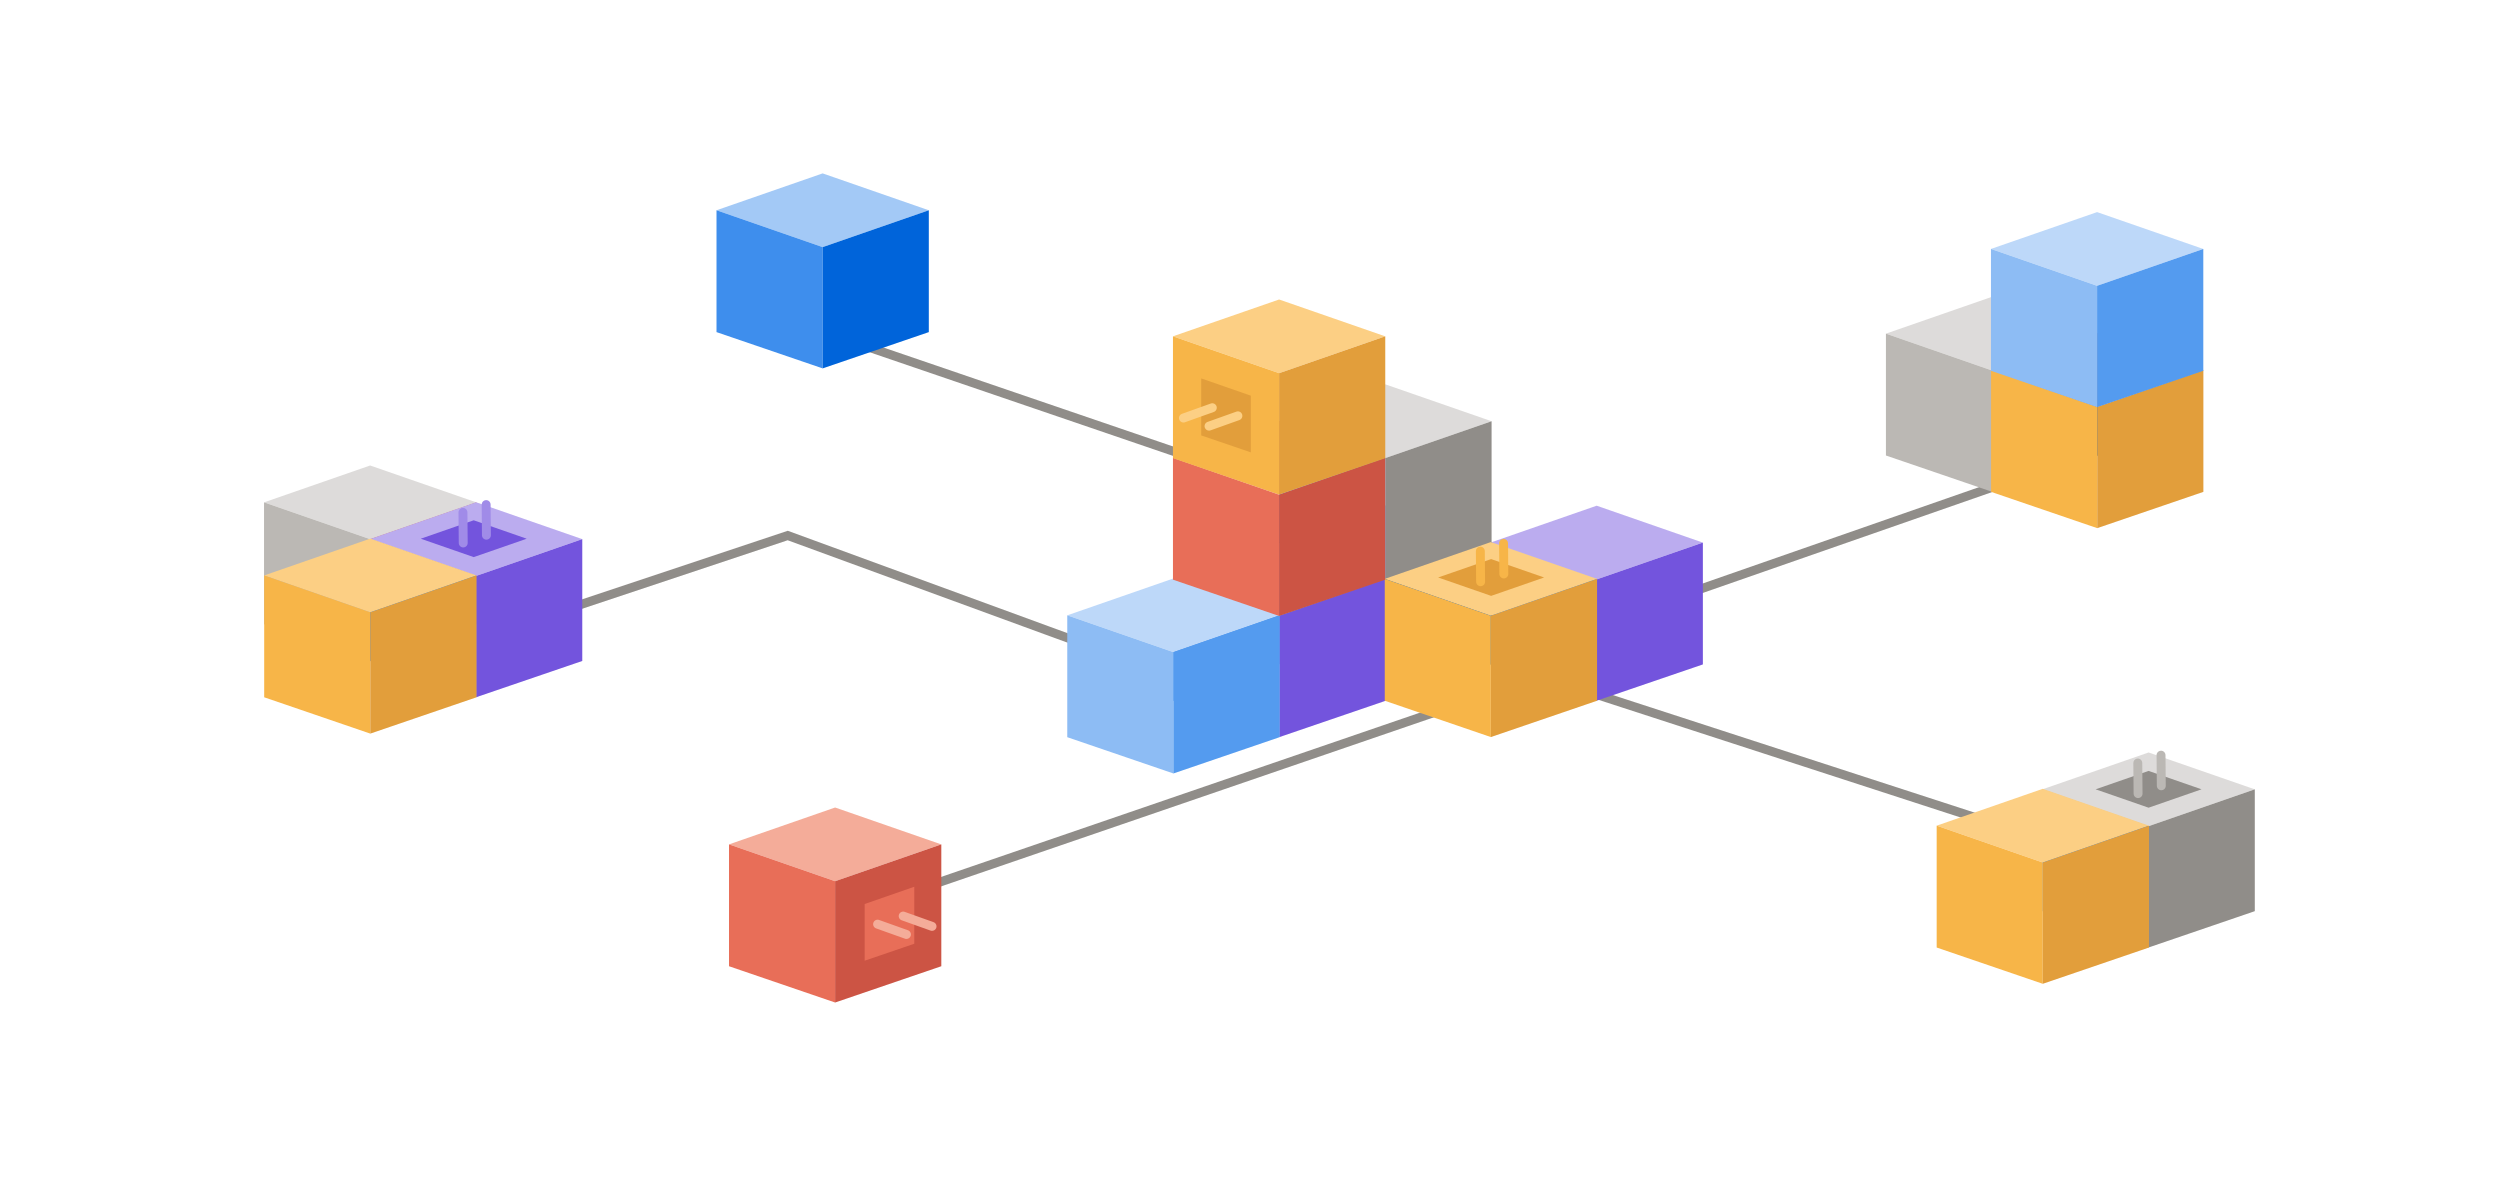 <?xml version="1.0" encoding="utf-8"?>
<!-- Generator: Adobe Illustrator 24.3.0, SVG Export Plug-In . SVG Version: 6.00 Build 0)  -->
<svg version="1.1" id="Layer_1" xmlns="http://www.w3.org/2000/svg" xmlns:xlink="http://www.w3.org/1999/xlink" x="0px" y="0px"
	 viewBox="0 0 636 300" style="enable-background:new 0 0 636 300;" xml:space="preserve">
<style type="text/css">
	.st0{fill:#C5D43B;}
	.st1{fill:#8B9B23;}
	.st2{fill:#78881B;}
	.st3{fill:#FFFFFF;}
	.st4{fill:#95A258;}
	.st5{fill:#819041;}
	.st6{fill:#2ECCEF;}
	.st7{fill:#0B7891;}
	.st8{fill:#1595B2;}
	.st9{fill:#B3AFAB;}
	.st10{fill:#797672;}
	.st11{fill:#908D89;}
	.st12{fill:#DDDBDA;}
	.st13{fill:#BBB8B4;}
	.st14{fill:#CC5444;}
	.st15{fill:#BBACEF;}
	.st16{fill:#3E8EED;}
	.st17{fill:#7354DD;}
	.st18{fill:#A3C9F6;}
	.st19{fill:#0064DA;}
	.st20{fill:#FCCF84;}
	.st21{fill:#F7B548;}
	.st22{fill:#E29E3B;}
	.st23{fill:#BDD8F9;}
	.st24{fill:#8DBCF4;}
	.st25{fill:#549BEF;}
	.st26{fill:#F4AC99;}
	.st27{fill:#E86E58;}
	.st28{fill:#A08BE8;}
	.st29{fill:#70D6E0;}
	.st30{fill:#28C2D1;}
	.st31{fill:#CFF1F5;}
	.st32{fill:#FDC9B5;}
	.st33{fill:#EA7F6B;}
	.st34{fill:#98C2F5;}
	.st35{fill:#D8E8FB;}
	.st36{fill:#FEDEA7;}
	.st37{fill:#A7A4A0;}
	.st38{fill:#6D6A66;}
	.st39{fill:#56534F;}
	.st40{fill:#8A6FE8;}
	.st41{fill:url(#SVGID_1_);}
	.st42{fill:url(#SVGID_2_);}
	.st43{fill:url(#SVGID_3_);}
	.st44{fill:#522CD5;}
	.st45{fill:url(#SVGID_4_);}
	.st46{fill:url(#SVGID_5_);}
	.st47{fill:url(#SVGID_6_);}
	.st48{fill:url(#SVGID_7_);}
	.st49{fill:url(#SVGID_8_);}
	.st50{fill:url(#SVGID_9_);}
	.st51{fill:url(#SVGID_10_);}
	.st52{fill:url(#SVGID_11_);}
	.st53{fill:#512BD4;}
	.st54{fill:#D8CFF7;}
	.st55{fill:url(#SVGID_12_);}
	.st56{fill:#8065E0;}
	.st57{fill:url(#SVGID_13_);}
	.st58{fill:url(#SVGID_14_);}
	.st59{fill:url(#SVGID_15_);}
	.st60{fill:#E6E4E3;}
	.st61{fill:#4995EE;}
	.st62{fill:#76AFF2;}
	.st63{fill:#FAF9F8;}
	.st64{fill:#60DEFA;}
	.st65{fill:#19A0BF;}
	.st66{fill:#ED9583;}
	.st67{fill:#BF453C;}
	.st68{fill:#33D5F9;}
	.st69{fill:url(#SVGID_16_);}
	.st70{fill:#57AA9A;}
	.st71{fill:url(#SVGID_17_);}
	.st72{fill:url(#SVGID_18_);}
	.st73{fill:#C4832D;}
	.st74{fill:url(#SVGID_19_);}
	.st75{fill:#1DACCC;}
	.st76{fill:#BBF1FD;}
	.st77{fill:url(#SVGID_20_);}
	.st78{fill:url(#SVGID_21_);}
	.st79{fill:url(#SVGID_22_);}
	.st80{fill:url(#SVGID_23_);}
	.st81{fill:url(#SVGID_24_);}
	.st82{fill:url(#SVGID_25_);}
	.st83{fill:url(#SVGID_26_);}
	.st84{fill:url(#SVGID_27_);}
	.st85{fill:url(#SVGID_28_);}
	.st86{fill:url(#SVGID_29_);}
	.st87{fill:url(#SVGID_30_);}
	.st88{fill:url(#SVGID_31_);}
	.st89{fill:url(#SVGID_32_);}
	.st90{fill:url(#SVGID_33_);}
	.st91{fill:#A36623;}
	.st92{fill:#FFE5B9;}
	.st93{fill:#92D5CD;}
	.st94{fill:#45897C;}
	.st95{fill:#D5D3D0;}
	.st96{fill:url(#SVGID_34_);}
	.st97{fill:#9C9894;}
	.st98{fill:#4A4844;}
	.st99{fill:url(#SVGID_35_);}
	.st100{fill:url(#SVGID_36_);}
	.st101{fill:url(#SVGID_37_);}
	.st102{fill:url(#SVGID_38_);}
	.st103{fill:url(#SVGID_39_);}
	.st104{fill:url(#SVGID_40_);}
	.st105{fill:url(#SVGID_41_);}
	.st106{fill:url(#SVGID_42_);}
	.st107{fill:url(#SVGID_43_);}
	.st108{fill:url(#SVGID_44_);}
	.st109{fill:url(#SVGID_45_);}
	.st110{fill:#8577E5;}
	.st111{fill:url(#SVGID_46_);}
	.st112{fill:url(#SVGID_47_);}
	.st113{fill:#605D5A;}
	.st114{fill:url(#SVGID_48_);}
	.st115{fill:#CCCAC7;}
	.st116{fill:#625F5B;}
</style>
<g>
	<g>
		<g>
			
				<rect x="458.7" y="130.26" transform="matrix(0.309 -0.951 0.951 0.309 133.311 571.5)" class="st11" width="2.28" height="127.54"/>
		</g>
		<g>
			<polygon class="st11" points="416.97,156.5 416.6,156.37 214,87.14 214.74,84.99 416.96,154.09 513.13,120.56 513.88,122.71 			
				"/>
		</g>
		<g>
			<polygon class="st11" points="297.18,172.87 200.38,137.44 128.35,161.45 127.63,159.29 200.41,135.03 297.96,170.74 			"/>
		</g>
		<g>
			<polygon class="st11" points="226.18,230.04 225.42,227.89 369.85,178.34 370.61,180.48 			"/>
		</g>
	</g>
	<g>
		<polygon class="st12" points="94.16,137.17 67.17,127.8 94.16,118.42 121.16,127.8 		"/>
		<polygon class="st13" points="67.17,127.8 67.17,158.8 94.16,168.03 94.16,137.17 		"/>
		<polygon class="st14" points="121.18,127.8 121.18,158.8 94.16,168.03 94.16,137.17 		"/>
	</g>
	<g>
		<polygon class="st15" points="406.19,147.4 379.19,138.03 406.19,128.65 433.18,138.03 		"/>
		<polygon class="st16" points="379.19,138.03 379.19,169.03 406.19,178.26 406.19,147.4 		"/>
		<polygon class="st17" points="433.21,138.03 433.21,169.03 406.19,178.26 406.19,147.4 		"/>
	</g>
	<g>
		<polygon class="st18" points="352.49,147.32 325.5,137.95 352.49,128.57 379.49,137.95 		"/>
		<polygon class="st16" points="325.5,137.95 325.5,168.95 352.49,178.18 352.49,147.32 		"/>
		<polygon class="st19" points="379.51,137.95 379.51,168.95 352.49,178.18 352.49,147.32 		"/>
	</g>
	<g>
		<polygon class="st18" points="325.5,156.65 298.51,147.27 325.5,137.9 352.5,147.27 		"/>
		<polygon class="st16" points="298.51,147.27 298.51,178.27 325.5,187.51 325.5,156.65 		"/>
		<polygon class="st17" points="352.52,147.27 352.52,178.27 325.5,187.51 325.5,156.65 		"/>
	</g>
	<g>
		<polygon class="st12" points="352.44,116.53 325.45,107.16 352.44,97.78 379.44,107.16 		"/>
		<polygon class="st16" points="325.45,107.16 325.45,138.16 352.44,147.39 352.44,116.53 		"/>
		<polygon class="st11" points="379.46,107.16 379.46,138.16 352.44,147.39 352.44,116.53 		"/>
	</g>
	<g>
		<polygon class="st20" points="379.27,156.65 352.28,147.27 379.27,137.9 406.27,147.27 		"/>
		<polygon class="st21" points="352.28,147.27 352.28,178.27 379.27,187.51 379.27,156.65 		"/>
		<polygon class="st22" points="406.29,147.27 406.29,178.27 379.27,187.51 379.27,156.65 		"/>
	</g>
	<g>
		<polygon class="st23" points="298.51,165.91 271.51,156.54 298.51,147.16 325.5,156.54 		"/>
		<polygon class="st24" points="271.51,156.54 271.51,187.54 298.51,196.77 298.51,165.91 		"/>
		<polygon class="st25" points="325.53,156.54 325.53,187.54 298.51,196.77 298.51,165.91 		"/>
	</g>
	<g>
		<polygon class="st26" points="325.4,125.85 298.4,116.47 325.4,107.09 352.39,116.47 		"/>
		<polygon class="st27" points="298.4,116.47 298.4,147.47 325.4,156.7 325.4,125.85 		"/>
		<polygon class="st14" points="352.41,116.47 352.41,147.47 325.4,156.7 325.4,125.85 		"/>
	</g>
	<polygon class="st20" points="325.4,94.94 298.4,85.56 325.4,76.19 352.39,85.56 	"/>
	<polygon class="st21" points="298.4,85.56 298.4,116.56 325.4,125.8 325.4,94.94 	"/>
	<polygon class="st22" points="352.41,85.56 352.41,116.56 325.4,125.8 325.4,94.94 	"/>
	<polygon class="st12" points="546.6,210.18 519.6,200.8 546.6,191.43 573.59,200.8 	"/>
	<polygon class="st16" points="519.6,200.8 519.6,231.8 546.6,241.04 546.6,210.18 	"/>
	<polygon class="st11" points="573.62,200.8 573.62,231.8 546.6,241.04 546.6,210.18 	"/>
	<g>
		<polygon class="st20" points="519.68,219.43 492.69,210.05 519.68,200.67 546.68,210.05 		"/>
		<polygon class="st21" points="492.69,210.05 492.69,241.05 519.68,250.28 519.68,219.43 		"/>
		<polygon class="st22" points="546.7,210.05 546.7,241.05 519.68,250.28 519.68,219.43 		"/>
	</g>
	<g>
		<polygon class="st12" points="506.77,94.26 479.78,84.88 506.77,75.5 533.77,84.88 		"/>
		<polygon class="st13" points="479.78,84.88 479.78,115.88 506.77,125.11 506.77,94.26 		"/>
		<polygon class="st19" points="533.79,84.88 533.79,115.88 506.77,125.11 506.77,94.26 		"/>
	</g>
	<g>
		<polygon class="st26" points="533.53,103.5 506.53,94.13 533.53,84.75 560.52,94.13 		"/>
		<polygon class="st21" points="506.53,94.13 506.53,125.13 533.53,134.36 533.53,103.5 		"/>
		<polygon class="st22" points="560.54,94.13 560.54,125.13 533.53,134.36 533.53,103.5 		"/>
	</g>
	<g>
		<polygon class="st23" points="533.5,72.71 506.5,63.33 533.5,53.96 560.49,63.33 		"/>
		<polygon class="st24" points="506.5,63.33 506.5,94.33 533.5,103.57 533.5,72.71 		"/>
		<polygon class="st25" points="560.52,63.33 560.52,94.33 533.5,103.57 533.5,72.71 		"/>
	</g>
	<g>
		<polygon class="st18" points="209.28,62.87 182.28,53.49 209.28,44.11 236.27,53.49 		"/>
		<polygon class="st16" points="182.28,53.49 182.28,84.49 209.28,93.72 209.28,62.87 		"/>
		<polygon class="st19" points="236.29,53.49 236.29,84.49 209.28,93.72 209.28,62.87 		"/>
	</g>
	<g>
		<polygon class="st15" points="121.12,146.52 94.12,137.15 121.12,127.77 148.11,137.15 		"/>
		<polygon class="st16" points="94.12,137.15 94.12,168.15 121.12,177.38 121.12,146.52 		"/>
		<polygon class="st17" points="148.13,137.15 148.13,168.15 121.12,177.38 121.12,146.52 		"/>
	</g>
	<g>
		<polygon class="st20" points="94.2,155.77 67.21,146.39 94.2,137.02 121.2,146.39 		"/>
		<polygon class="st21" points="67.21,146.39 67.21,177.39 94.2,186.63 94.2,155.77 		"/>
		<polygon class="st22" points="121.22,146.39 121.22,177.39 94.2,186.63 94.2,155.77 		"/>
	</g>
	<g>
		<polygon class="st26" points="212.45,224.18 185.46,214.81 212.45,205.43 239.45,214.81 		"/>
		<polygon class="st27" points="185.46,214.81 185.46,245.81 212.45,255.04 212.45,224.18 		"/>
		<polygon class="st14" points="239.47,214.81 239.47,245.81 212.45,255.04 212.45,224.18 		"/>
	</g>
	<g>
		<polygon class="st22" points="305.59,96.27 305.59,110.77 318.21,115.08 318.21,100.66 		"/>
		<g>
			<g>
				<path class="st20" d="M301.07,107.49c-0.47,0-0.9-0.29-1.07-0.75c-0.21-0.59,0.09-1.24,0.68-1.46l7.34-2.62
					c0.59-0.22,1.24,0.09,1.46,0.68c0.21,0.59-0.09,1.24-0.68,1.46l-7.34,2.62C301.33,107.47,301.2,107.49,301.07,107.49z"/>
			</g>
			<g>
				<path class="st20" d="M307.58,109.55c-0.47,0-0.9-0.29-1.07-0.75c-0.21-0.59,0.09-1.24,0.68-1.46l7.34-2.62
					c0.59-0.22,1.24,0.09,1.46,0.68c0.21,0.59-0.09,1.24-0.68,1.46l-7.34,2.62C307.84,109.53,307.71,109.55,307.58,109.55z"/>
			</g>
		</g>
	</g>
	<g>
		<polygon class="st27" points="232.59,225.59 232.59,240.09 219.97,244.4 219.97,229.98 		"/>
		<g>
			<g>
				<path class="st26" d="M237.11,236.81c0.47,0,0.9-0.29,1.07-0.75c0.21-0.59-0.09-1.24-0.68-1.46l-7.34-2.62
					c-0.59-0.22-1.24,0.09-1.46,0.68c-0.21,0.59,0.09,1.24,0.68,1.46l7.34,2.62C236.85,236.79,236.98,236.81,237.11,236.81z"/>
			</g>
			<g>
				<path class="st26" d="M230.6,238.87c0.47,0,0.9-0.29,1.07-0.75c0.21-0.59-0.09-1.24-0.68-1.46l-7.34-2.62
					c-0.59-0.22-1.24,0.09-1.46,0.68c-0.21,0.59,0.09,1.24,0.68,1.46l7.34,2.62C230.34,238.85,230.47,238.87,230.6,238.87z"/>
			</g>
		</g>
	</g>
	<g>
		<polygon class="st11" points="546.6,205.48 533.12,200.8 546.6,196.12 560.07,200.8 		"/>
		<g>
			<path class="st13" d="M548.69,191.75c0.15-0.44,0.57-0.76,1.06-0.77c0.63-0.01,1.14,0.5,1.15,1.12l0.07,7.79
				c0.01,0.63-0.49,1.14-1.12,1.15c-0.63,0.01-1.14-0.5-1.15-1.12l-0.07-7.79C548.62,192.01,548.64,191.88,548.69,191.75z"/>
		</g>
		<g>
			<path class="st13" d="M542.78,193.74c0.15-0.44,0.57-0.76,1.06-0.77c0.63-0.01,1.14,0.5,1.15,1.12l0.07,7.79
				c0.01,0.63-0.49,1.14-1.12,1.15c-0.63,0.01-1.14-0.5-1.15-1.12l-0.07-7.79C542.72,193.99,542.74,193.86,542.78,193.74z"/>
		</g>
	</g>
	<g>
		<polygon class="st22" points="379.34,151.59 365.86,146.91 379.34,142.23 392.82,146.91 		"/>
		<g>
			<path class="st21" d="M381.43,137.86c0.15-0.44,0.57-0.76,1.06-0.77c0.63-0.01,1.14,0.5,1.15,1.12l0.07,7.79
				c0.01,0.63-0.49,1.14-1.12,1.15c-0.63,0.01-1.14-0.5-1.15-1.12l-0.07-7.79C381.36,138.11,381.38,137.98,381.43,137.86z"/>
		</g>
		<g>
			<path class="st21" d="M375.52,139.84c0.15-0.44,0.57-0.76,1.06-0.77c0.63-0.01,1.14,0.5,1.15,1.12l0.07,7.79
				c0.01,0.63-0.49,1.14-1.12,1.15c-0.63,0.01-1.14-0.5-1.15-1.12l-0.07-7.79C375.46,140.09,375.48,139.96,375.52,139.84z"/>
		</g>
	</g>
	<g>
		<polygon class="st17" points="120.51,141.73 107.04,137.05 120.51,132.36 133.99,137.05 		"/>
		<g>
			<path class="st28" d="M122.6,128c0.15-0.44,0.57-0.76,1.06-0.77c0.63-0.01,1.14,0.5,1.15,1.12l0.07,7.79
				c0.01,0.63-0.49,1.14-1.12,1.15c-0.63,0.01-1.14-0.5-1.15-1.12l-0.07-7.79C122.54,128.25,122.56,128.12,122.6,128z"/>
		</g>
		<g>
			<path class="st28" d="M116.7,129.98c0.15-0.44,0.57-0.76,1.06-0.77c0.63-0.01,1.14,0.5,1.15,1.12l0.07,7.79
				c0.01,0.63-0.49,1.14-1.12,1.15c-0.63,0.01-1.14-0.5-1.15-1.12l-0.07-7.79C116.63,130.23,116.66,130.1,116.7,129.98z"/>
		</g>
	</g>
</g>
</svg>
